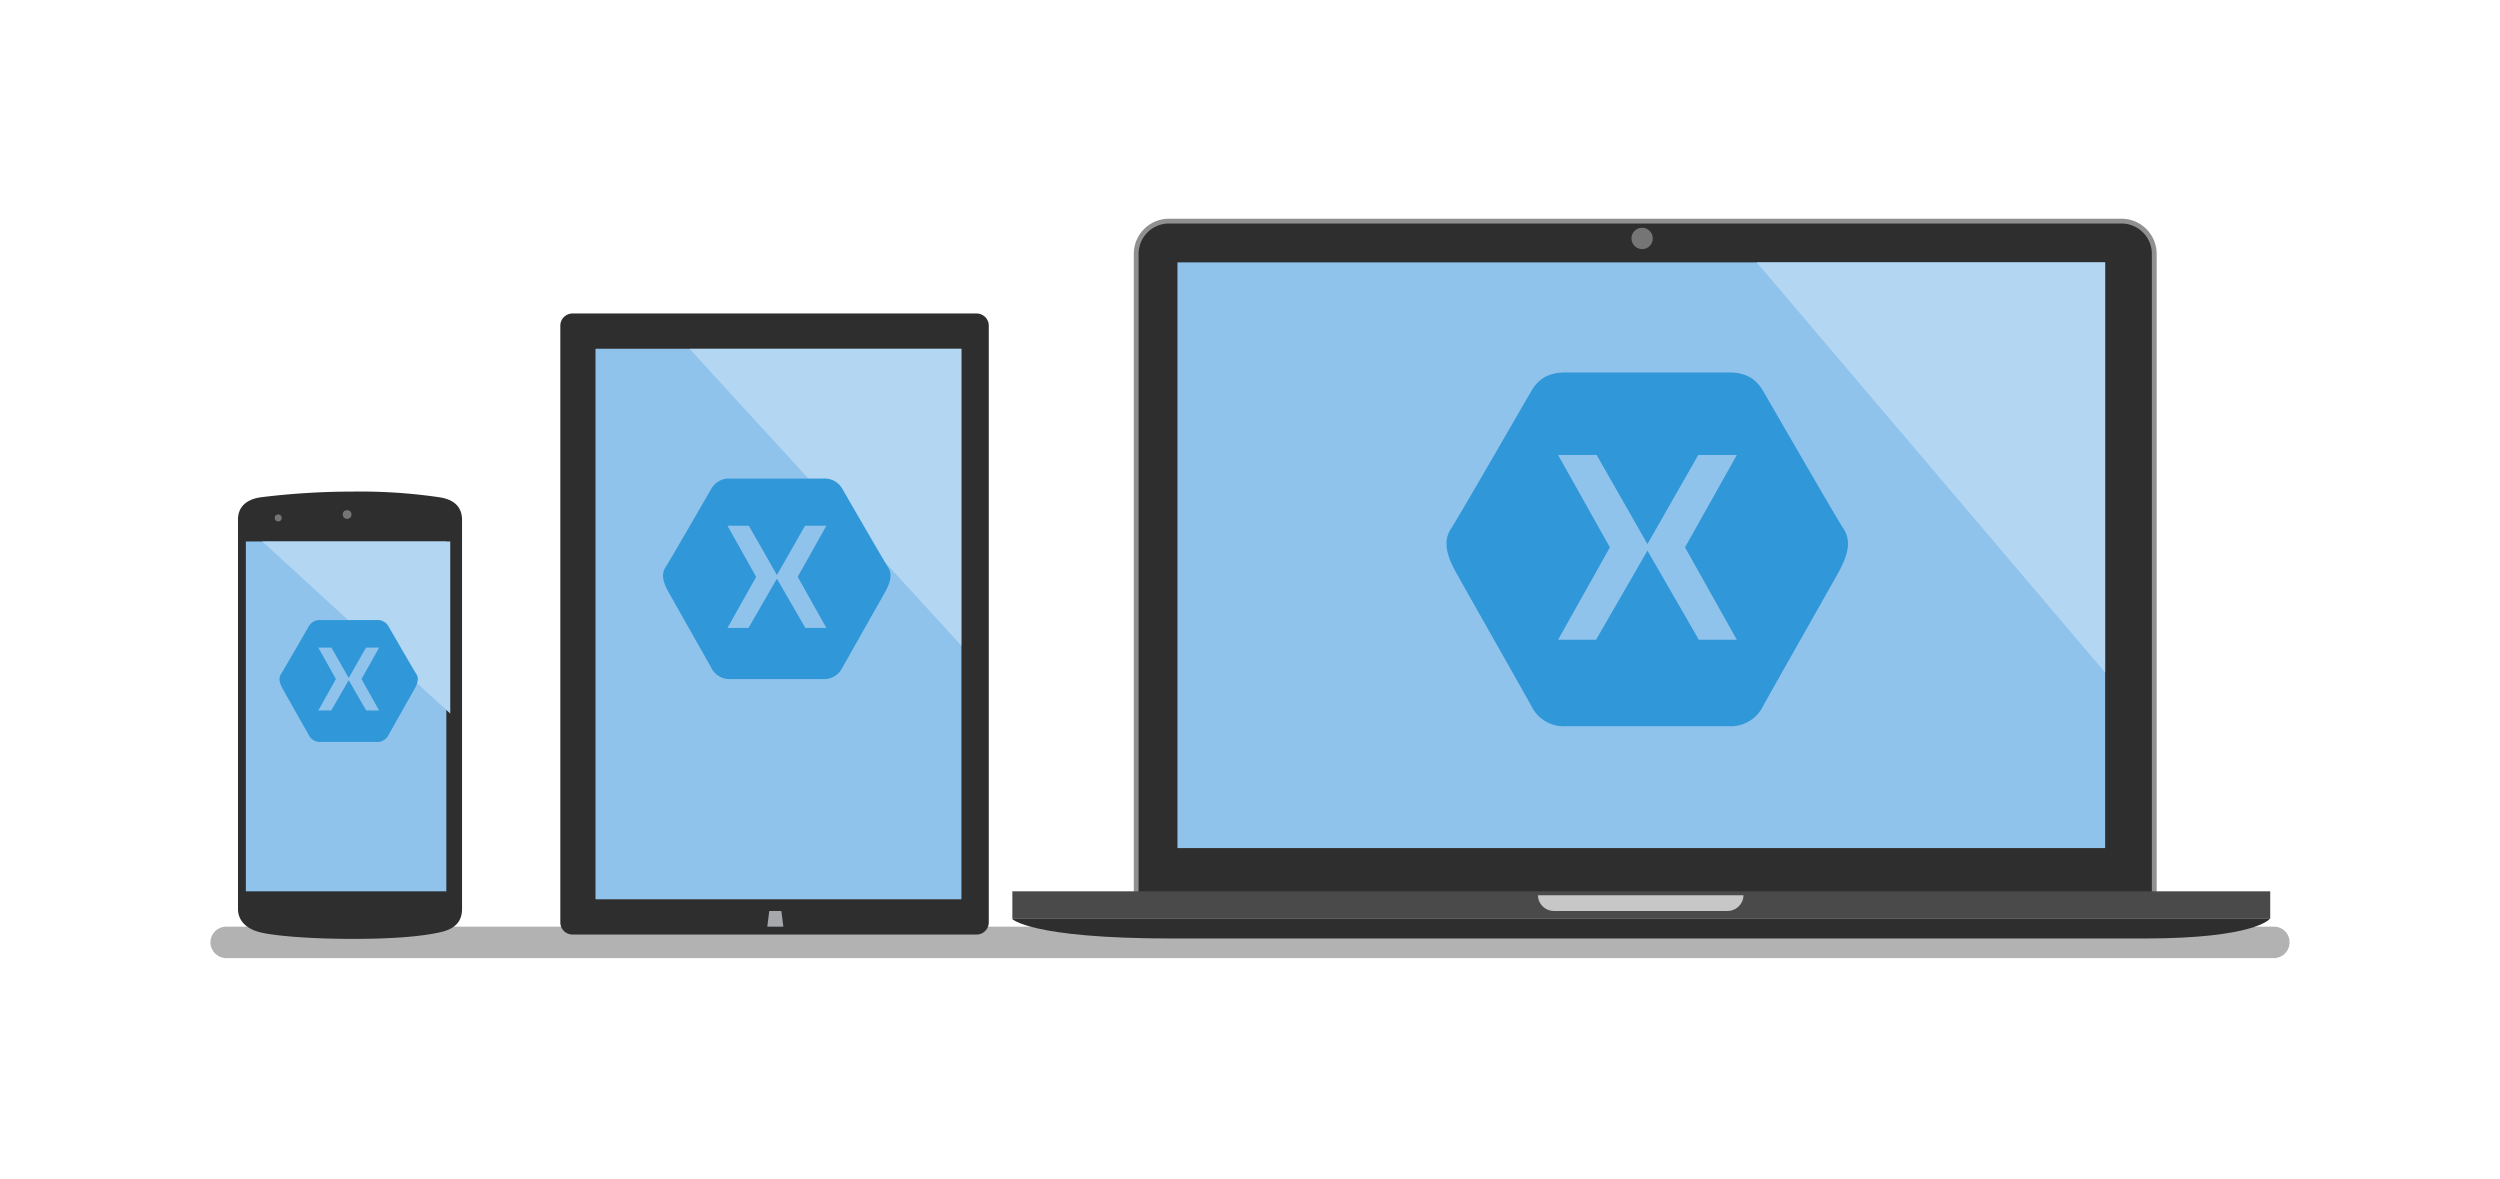 <svg xmlns="http://www.w3.org/2000/svg" viewBox="0 0 636 300"><defs><style>.a{fill:#b2b2b2}.b,.d{fill:#2e2e2e}.b{stroke:#909090;stroke-miterlimit:10;stroke-width:1.221px}.c{fill:#4b4a4b}.e{fill:#8fc3ec}.f{fill:#c7c7c7}.g{fill:#b3d6f2}.h{fill:#767576}.i{fill:#3097d8}.j{fill:#a6a8ab}</style></defs><title>swimlane-xamarin-cross-platform</title><path class="a" d="M578.475 243.75H57.688a4.087 4.087 0 0 1-4.088-3.317 4 4 0 0 1 3.925-4.683h520.95a3.919 3.919 0 0 1 3.98 4 4 4 0 0 1-3.98 4z"/><path class="b" d="M548.045 228.25V64.6a8.345 8.345 0 0 0-8.345-8.35H297.391a8.346 8.346 0 0 0-8.346 8.346V228.25z"/><path class="c" d="M257.545 226.75h320v7h-320z"/><path class="d" d="M545.478 238.75H298.17c-36.231 0-40.709-5-40.709-5h319.974s-3.664 5-31.957 5z"/><path class="e" d="M299.545 66.75h236v149h-236z"/><path class="f" d="M391.251 227.75a4.073 4.073 0 0 0 4.069 4h44.154a4.073 4.073 0 0 0 4.069-4z"/><path class="g" d="M535.545 171.083V66.75h-88.643l88.643 104.333z"/><circle class="h" cx="417.753" cy="60.658" r="2.718"/><path class="i" d="M468.93 134.426c-1.75-2.626-18.379-31.507-20.421-35.008s-4.96-4.668-8.753-4.668h-41.4c-3.793 0-6.71 1.167-8.752 4.668s-18.671 32.382-20.421 35.008-1.75 5.835 1.167 11.086 17.5 30.924 19.254 34.133a9.108 9.108 0 0 0 8.752 5.1h41.4a9.108 9.108 0 0 0 8.752-5.1c1.75-3.209 16.337-28.882 19.254-34.133s2.918-8.461 1.168-11.086zm-27.083 28.324h-9.664l-13.072-22.667-13.071 22.667h-9.664l13.178-23.5-13.178-23.5h9.81l12.926 22.658 12.925-22.658h9.81l-13.178 23.5z"/><path class="d" d="M112.024 237.156c-3.874.873-10.459 1.694-22.212 1.694s-20.437-.852-23.738-1.7-5.53-2.83-5.53-5.957v-99.029c0-3.184 2.106-5.1 5.678-5.639a189.061 189.061 0 0 1 23.441-1.464 138.106 138.106 0 0 1 22.211 1.458c3.827.607 5.671 2.59 5.671 5.772V231.2c-.001 3.122-1.645 5.083-5.521 5.956z"/><path class="e" d="M62.545 137.75h51v89h-51z"/><circle class="h" cx="88.304" cy="130.889" r="1.109"/><circle class="h" cx="70.77" cy="131.766" r=".889"/><path class="g" d="M114.545 181.532V137.75H66.726l47.819 43.782z"/><path class="d" d="M142.545 234.642V82.858a3.108 3.108 0 0 1 3.108-3.108h102.784a3.108 3.108 0 0 1 3.108 3.108v151.784a3.108 3.108 0 0 1-3.108 3.108H145.653a3.108 3.108 0 0 1-3.108-3.108z"/><path class="j" d="M151.545 88.75h93v140h-93z"/><path class="e" d="M151.545 88.75h93v140h-93z"/><path class="j" d="M195.7 231.75l-.5 4h4.084l-.5-4H195.7z"/><path class="g" d="M175.439 88.75h69.106v75.478L175.439 88.75z"/><path class="i" d="M225.879 144.233c-.992-1.488-10.415-17.854-11.572-19.838a5.164 5.164 0 0 0-4.959-2.645h-23.46a5.164 5.164 0 0 0-4.959 2.645c-1.157 1.984-10.58 18.35-11.572 19.838s-.992 3.306.661 6.282 9.919 17.523 10.911 19.342a5.162 5.162 0 0 0 4.959 2.893h23.46a5.16 5.16 0 0 0 4.959-2.893c.992-1.818 9.258-16.366 10.911-19.342s1.652-4.794.661-6.282zm-15.654 15.517h-5.346l-7.231-12.539-7.231 12.539h-5.346l7.29-13-7.29-13h5.429l7.15 12.534 7.15-12.534h5.427l-7.29 13zM105.874 171.416c-.6-.9-6.331-10.853-7.034-12.058a3.139 3.139 0 0 0-3.015-1.608H81.566a3.141 3.141 0 0 0-3.015 1.608c-.7 1.206-6.431 11.154-7.034 12.058s-.6 2.01.4 3.818 6.029 10.652 6.632 11.757a3.138 3.138 0 0 0 3.015 1.759h14.26a3.138 3.138 0 0 0 3.015-1.759c.6-1.106 5.627-9.948 6.632-11.757s1.006-2.914.403-3.818zm-9.42 9.334h-3.29l-4.45-7.717-4.45 7.717h-3.29l4.486-8-4.486-8h3.34l4.4 7.713 4.4-7.713h3.34l-4.486 8z"/></svg>